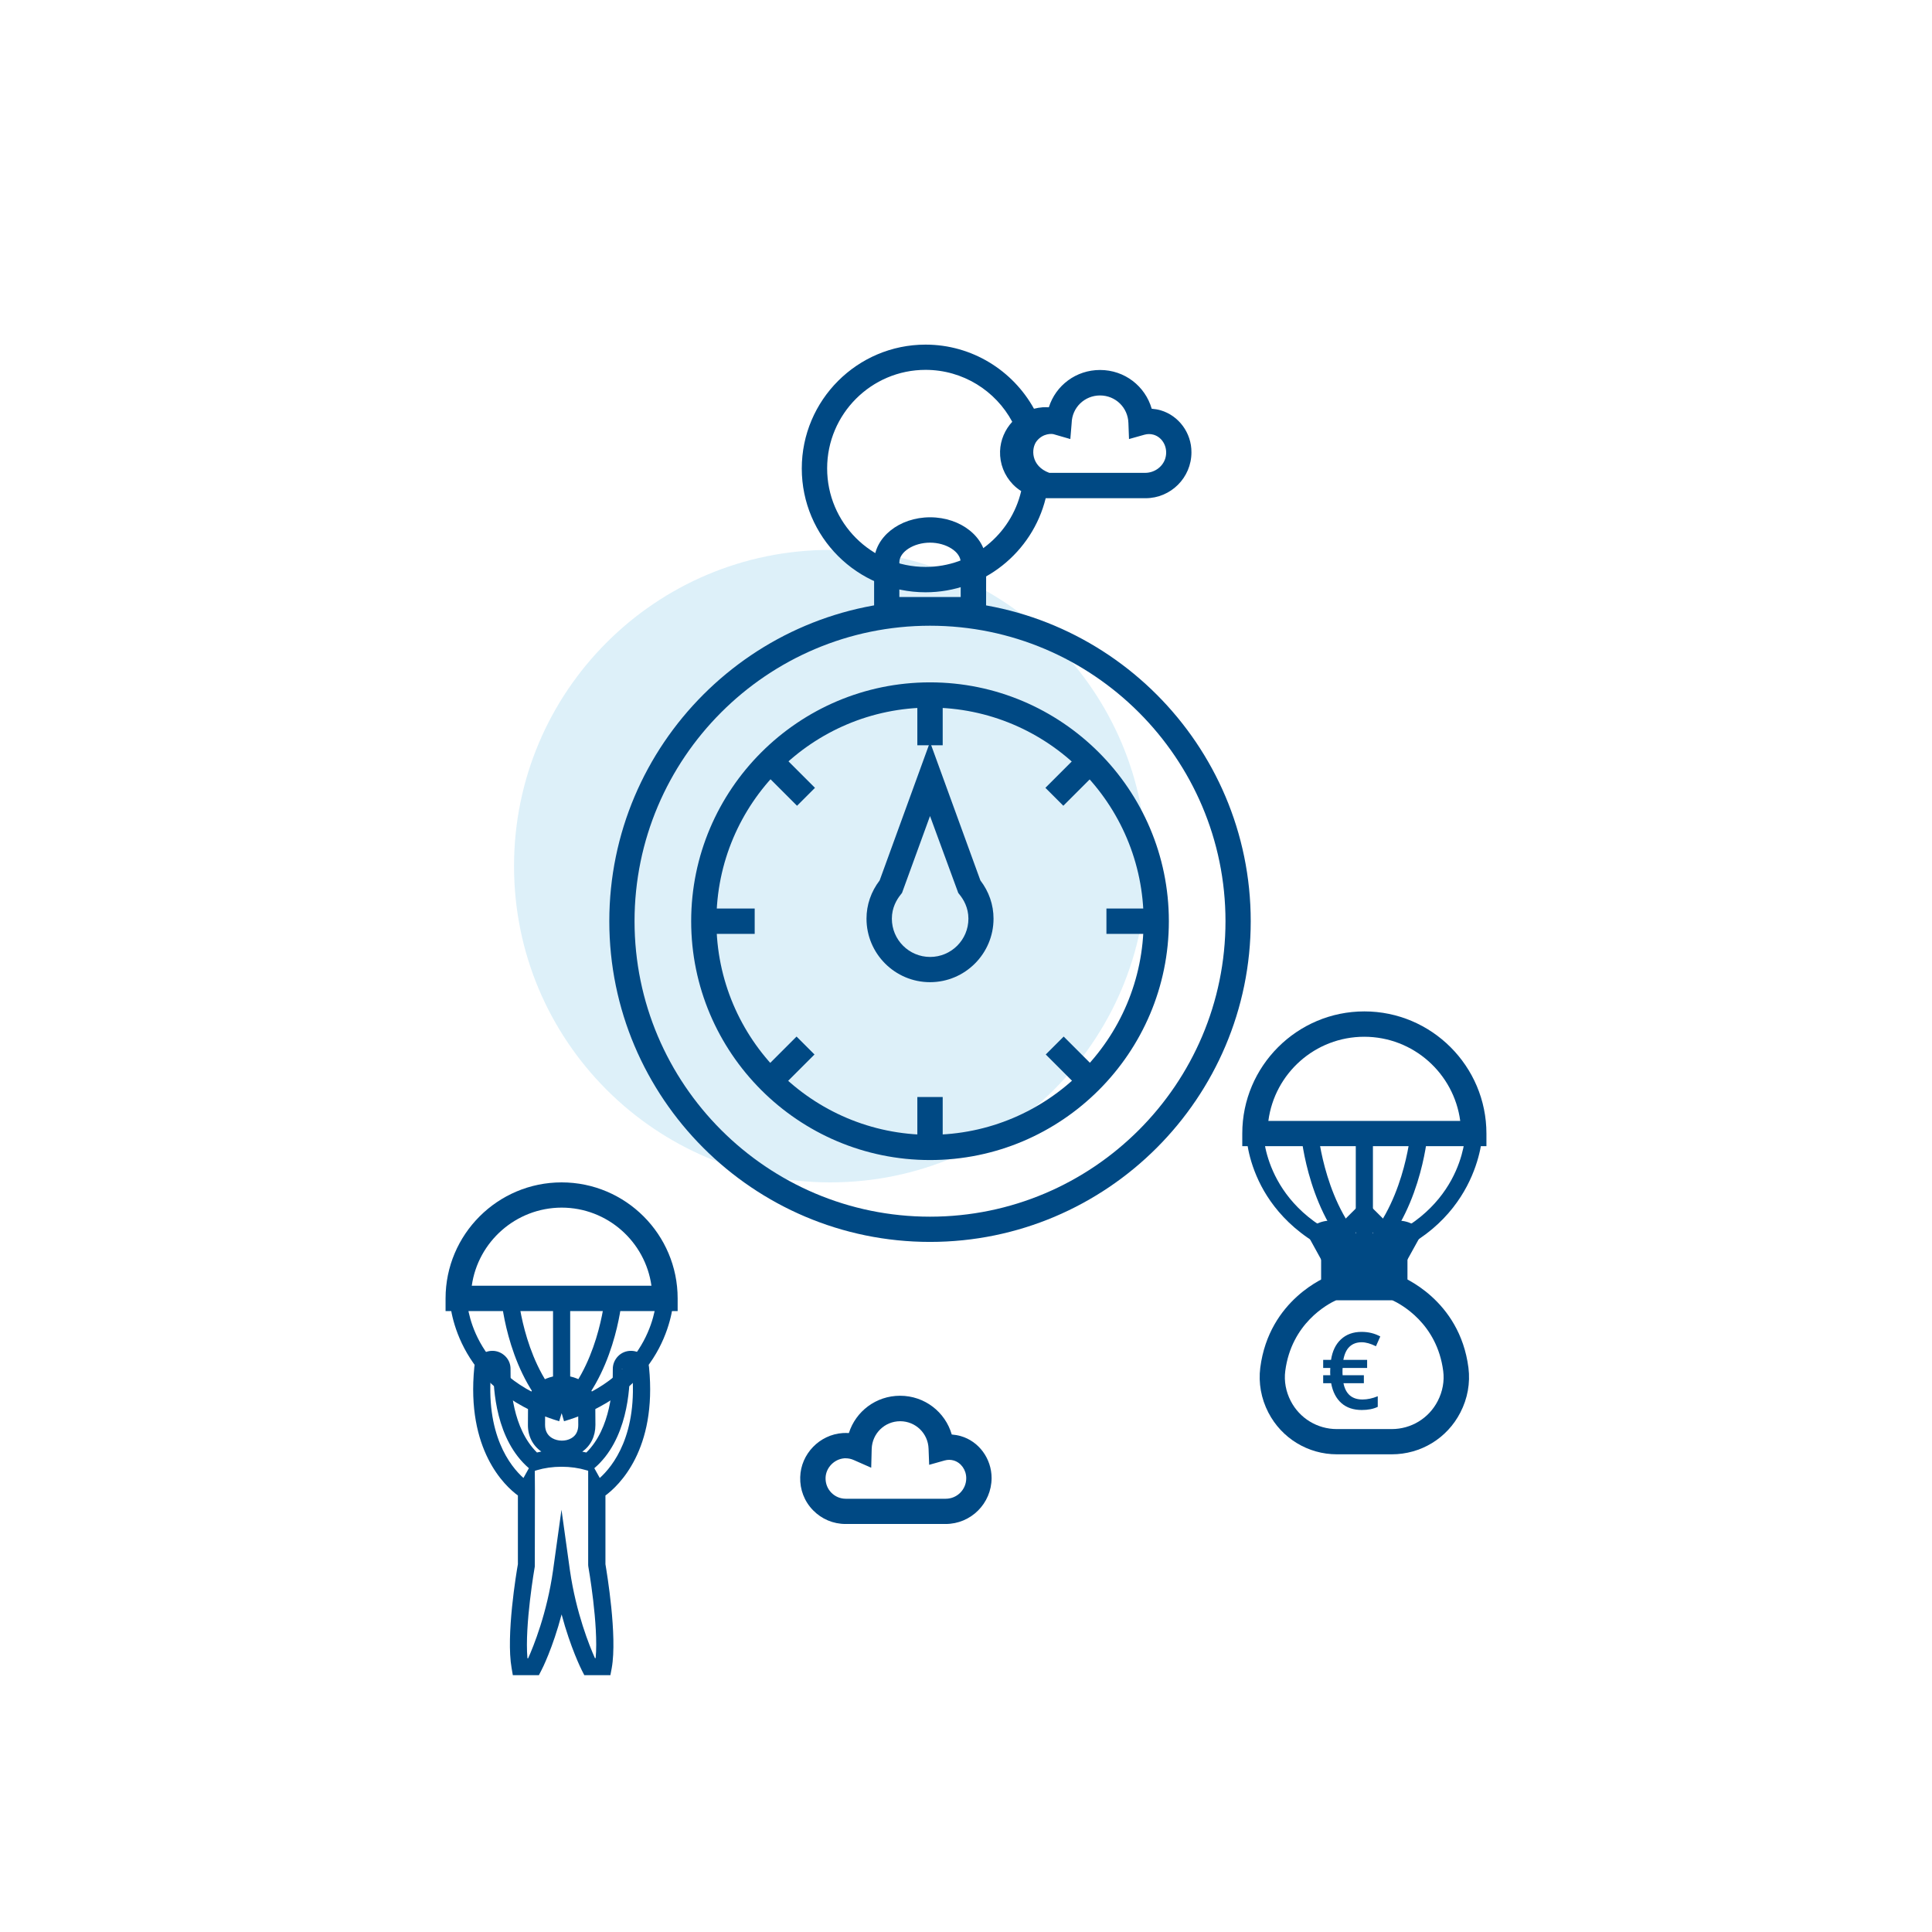 <?xml version="1.0" encoding="UTF-8"?>
<!-- Generator: Adobe Illustrator 27.1.0, SVG Export Plug-In . SVG Version: 6.00 Build 0)  -->
<svg xmlns="http://www.w3.org/2000/svg" xmlns:xlink="http://www.w3.org/1999/xlink" version="1.1" id="Ebene_1" x="0px" y="0px" viewBox="0 0 1600 1600" style="enable-background:new 0 0 1600 1600;" xml:space="preserve">
<style type="text/css">
	.st0{opacity:0.15;}
	.st1{fill:#189CD9;}
	.st2{fill:#004984;}
</style>
<g class="st0">
	<g>
		<path class="st1" d="M687.6,979.2c144.7,0,261.9-117.3,261.9-261.9S832.3,455.4,687.6,455.4S425.7,572.6,425.7,717.3    S542.9,979.2,687.6,979.2"></path>
	</g>
</g>
<path class="st2" d="M816.6,515.4h-92.7v-49.7c0-20.6,20.8-37.3,46.4-37.3s46.4,16.7,46.4,37.3L816.6,515.4L816.6,515.4z   M744.8,494.4h50.8v-28.7c0-8.7-11.9-16.3-25.4-16.3s-25.4,7.6-25.4,16.3L744.8,494.4L744.8,494.4z"></path>
<path class="st2" d="M770.2,1028.5c-146.5,0-265.6-119.2-265.6-265.6s119.2-265.6,265.6-265.6s265.6,119.2,265.6,265.6  S916.7,1028.5,770.2,1028.5z M770.2,518.2c-134.9,0-244.7,109.8-244.7,244.7s109.8,244.7,244.7,244.7s244.7-109.8,244.7-244.7  S905.1,518.2,770.2,518.2z"></path>
<path class="st2" d="M770.2,960.7c-109.1,0-197.8-88.8-197.8-197.8s88.8-197.8,197.8-197.8S968,653.8,968,762.9  S879.3,960.7,770.2,960.7z M770.2,586c-97.5,0-176.9,79.3-176.9,176.9s79.3,176.9,176.9,176.9s176.9-79.3,176.9-176.9  S867.7,586,770.2,586z"></path>
<rect x="759.7" y="575.5" class="st2" width="21" height="41.7"></rect>
<rect x="759.7" y="908.5" class="st2" width="21" height="41.7"></rect>
<rect x="916.3" y="752.4" class="st2" width="41.7" height="21"></rect>
<rect x="583.3" y="752.4" class="st2" width="41.7" height="21"></rect>
<rect x="867.2" y="634.3" transform="matrix(0.707 -0.707 0.707 0.707 -195.803 817.105)" class="st2" width="41.7" height="21"></rect>
<rect x="631.7" y="869.8" transform="matrix(0.707 -0.707 0.707 0.707 -431.36 719.576)" class="st2" width="41.7" height="21"></rect>
<rect x="877.9" y="859.8" transform="matrix(0.707 -0.707 0.707 0.707 -362.508 886.077)" class="st2" width="21" height="41.7"></rect>
<rect x="642.4" y="624.3" transform="matrix(0.707 -0.707 0.707 0.707 -264.971 650.614)" class="st2" width="21" height="41.7"></rect>
<path class="st2" d="M770.2,813.4c-29,0-52.6-23.6-52.6-52.6c0-11.5,3.8-22.4,10.9-31.7l41.7-114.6l41.7,114.6  c7.1,9.3,10.9,20.2,10.9,31.7C822.8,789.8,799.2,813.4,770.2,813.4z M770.2,675.8L747,739.5l-1.1,1.4c-3.3,4.1-7.3,10.8-7.3,19.9  c0,17.5,14.2,31.7,31.7,31.7s31.7-14.2,31.7-31.7c0-9.1-4-15.8-7.3-19.9l-1.1-1.4L770.2,675.8z"></path>
<path class="st2" d="M1231,949.2h-202.2v-10.5c0-55.8,45.4-101.1,101.1-101.1S1231,883,1231,938.8V949.2z M1050.4,928.3h158.9  c-5.2-39.3-38.8-69.7-79.5-69.7S1055.5,889,1050.4,928.3z"></path>
<rect x="1122.8" y="938.8" class="st2" width="14.2" height="100.5"></rect>
<path class="st2" d="M1127.8,1046c-48.7-14.4-72.1-42.6-83.2-63.7c-12.1-23-12.5-42.6-12.5-43.5l14.2-0.2  c0.1,2.8,2.3,69.1,85.6,93.8L1127.8,1046z"></path>
<path class="st2" d="M1125.2,1044.6c-41.1-36.4-47.4-102.4-47.7-105.2l14.1-1.3c0.1,0.6,6.1,63.2,42.9,95.8L1125.2,1044.6z"></path>
<path class="st2" d="M1131.9,1046l-4-13.6c83.3-24.7,85.5-91,85.6-93.8l14.2,0.2C1227.6,939.7,1225.4,1018.3,1131.9,1046z"></path>
<path class="st2" d="M1134.6,1044.6l-9.4-10.6c36.9-32.6,42.9-95.2,42.9-95.8l14.1,1.3C1182,942.2,1175.7,1008.2,1134.6,1044.6z"></path>
<rect x="1094.1" y="1036.9" class="st2" width="71.5" height="39.8"></rect>
<path class="st2" d="M1159.3,1054.5h-58.9l-19.1-34.7l4.8-3.7c4.5-3.5,14.7-7.8,24.7-3.3l19.1-19l19.1,19c10-4.5,20.2-0.2,24.7,3.3  l4.8,3.7L1159.3,1054.5z M1108.8,1040.3h42.2l8.4-15.3c-2.1-0.3-4.6,0.1-7,2.1l-5,4.1l-17.6-17.6l-17.6,17.6l-5-4.1  c-2.4-2-4.8-2.4-7-2.1L1108.8,1040.3z"></path>
<path class="st2" d="M1152.6,1204.4h-45.4c-24,0-45.8-13.3-56.8-34.6c-6-11.6-8.3-24.5-6.7-37.1c7.3-56.8,55.2-75.5,57.2-76.2  l1.8-0.7h54.4l1.8,0.7c2,0.8,49.9,19.5,57.2,76.2l0,0c1.6,12.7-0.7,25.5-6.7,37.1C1198.4,1191.2,1176.6,1204.4,1152.6,1204.4z   M1106.7,1076.7c-7.3,3.3-37.2,19.3-42.3,58.7c-1.1,8.4,0.5,17,4.5,24.8c7.4,14.4,22.1,23.3,38.2,23.3h45.4  c16.2,0,30.8-8.9,38.2-23.3c4-7.8,5.6-16.4,4.5-24.8l0,0c-5.1-39.3-34.9-55.3-42.3-58.7H1106.7z"></path>
<path class="st2" d="M561.2,1085.8H369v-10.5c0-53,43.1-96.1,96.1-96.1s96.1,43.1,96.1,96.1V1085.8z M390.7,1064.8h148.8  c-5.1-36.5-36.5-64.7-74.4-64.7C427.2,1000.2,395.8,1028.4,390.7,1064.8z"></path>
<rect x="458" y="1075.3" class="st2" width="14.2" height="94.9"></rect>
<path class="st2" d="M463.1,1177c-88.6-26.3-90.7-100.9-90.7-101.6l14.2-0.2c0,2.6,2.2,65,80.6,88.2L463.1,1177z"></path>
<path class="st2" d="M460.4,1175.6c-39-34.5-44.9-96.9-45.2-99.6l14.1-1.3c0.1,0.6,5.8,59.6,40.5,90.2L460.4,1175.6z"></path>
<path class="st2" d="M467.1,1177l-4-13.6c78.8-23.4,80.5-87.6,80.5-88.2l14.2,0.2C557.8,1076.2,555.8,1150.7,467.1,1177z"></path>
<path class="st2" d="M469.8,1175.6l-9.4-10.6c34.7-30.7,40.4-89.7,40.5-90.2l14.1,1.3C514.8,1078.6,508.8,1141.1,469.8,1175.6z"></path>
<path class="st2" d="M505.5,1387.3h-21.6l-2-3.9c-0.5-1-9.4-18.7-16.8-46.4c-7.3,27.7-16.2,45.4-16.8,46.4l-2,3.9h-21.6l-1-5.8  c-4.8-26.8,4-79.5,5.2-86.1v-56.9c-10.8-7.9-42.9-37.7-36.1-106.2c0.8-7.8,7.2-13.6,15-13.6c4,0,7.8,1.6,10.7,4.5  c2.9,2.9,4.4,6.7,4.3,10.8c-0.2,14.3,1.6,48.9,21.9,68.9c1.2-0.3,2.4-0.5,3.6-0.8c-7.1-4.9-11.2-12.9-11.1-22.1l0.1-16.3  c0-16.1,14-24.5,27.9-24.5c7,0,13.5,2.1,18.5,5.8c6,4.5,9.3,11.1,9.3,18.8l0.1,16.3c0,9.3-3.9,17.2-10.9,22.1  c1.1,0.2,2.3,0.5,3.4,0.7c20.3-20,22.1-54.5,21.9-68.9c-0.1-4.1,1.5-7.9,4.3-10.8c2.8-2.9,6.6-4.5,10.7-4.5c7.8,0,14.2,5.8,15,13.6  l0,0c6.8,68.5-25.3,98.2-36.1,106.2v56.9c1.1,6.7,10,59.4,5.2,86.1L505.5,1387.3z M492.7,1373.2h0.6c2.5-27.3-6-75.4-6.1-76  l-0.1-1.2v-78l-1.8-0.5c-6-1.8-13-2.8-20.2-2.8c0,0-0.1,0-0.1,0c-7.2,0-14.2,1-20.2,2.8l-1.9,0.6l0.1,16.2l-0.1,63  c-0.1,0.5-8.5,48.7-6.1,76h0.6c4.4-9.8,15.6-37.3,20.6-72.7l7-50.3l7,50.3C477.1,1335.9,488.3,1363.4,492.7,1373.2z M492.2,1215.9  l4.5,8.1c10.7-9.6,32-35.8,26.6-90.3v0c0-0.5-0.4-0.8-0.9-0.8l-7.9,1l7.1-0.1C521.8,1150.7,519.5,1192.5,492.2,1215.9z   M407.8,1132.9c-0.4,0-0.8,0.4-0.9,0.8c-5.4,54.5,15.9,80.7,26.6,90.3l4.5-8.1c-27.2-23.4-29.6-65.2-29.4-82.2L407.8,1132.9z   M465.2,1153.4c-5.1,0-13.7,2.2-13.7,10.3l-0.1,16.3c0,5,2,8.7,5.9,11c4.7,2.7,11.2,2.8,15.8,0.1c3.9-2.2,5.8-6,5.8-11l-0.1-16.3  c0-3.2-1.2-5.6-3.6-7.4C472.7,1154.4,469,1153.4,465.2,1153.4z"></path>
<path class="st2" d="M783.1,1262.1h-82.8c-10.3,0-19.9-4.1-27-11.4c-7.2-7.4-10.9-17.1-10.6-27.4c0.5-19.2,16-35.2,35.2-36.5  c1.7-0.1,3.4-0.1,5.1,0c5.7-18,22.5-30.9,42.4-30.9c20.3,0,37.4,13.4,42.8,32.1c2.5,0.2,4.9,0.6,7.4,1.3l0,0  c15.1,4.3,25.6,18.7,25.6,34.8C821.1,1245.1,804.1,1262.1,783.1,1262.1z M700.4,1207.7c-0.4,0-0.8,0-1.1,0  c-8.4,0.6-15.4,7.8-15.6,16.2c-0.1,4.6,1.5,8.9,4.7,12.2c3.2,3.3,7.5,5.1,12,5.1h82.8c9.4,0,17-7.6,17-17c0-6.9-4.3-12.9-10.4-14.7  h0c-2.5-0.7-4.9-0.7-7.5,0l-12.8,3.6l-0.5-13.3c-0.4-12.8-10.8-22.8-23.5-22.8c-12.8,0-23.2,10.1-23.6,22.9l-0.4,15.6l-14.3-6.3  C705,1208.2,702.7,1207.7,700.4,1207.7z"></path>
<path class="st2" d="M1127.7,1111.6c-4.1,0-7.4,1.2-10,3.6c-2.6,2.4-4.3,6.1-5.2,11h19.7v6.7h-20.3l-0.1,1.9v2.4l0.1,1.7h17.6v6.6  h-16.9c1.8,9,7.1,13.5,15.7,13.5c4.1,0,8.3-0.9,12.7-2.7v8.8c-3.8,1.8-8.2,2.6-13.2,2.6c-6.9,0-12.6-1.9-16.9-5.7  c-4.3-3.8-7.2-9.3-8.5-16.5h-6.6v-6.6h5.9l-0.1-1.6v-1.6l0.1-2.8h-5.9v-6.7h6.5c1.1-7.2,3.8-12.9,8.2-17c4.4-4.1,10.1-6.2,17.1-6.2  c5.8,0,10.9,1.3,15.5,3.8l-3.6,8.1C1135.1,1112.7,1131.1,1111.6,1127.7,1111.6"></path>
<path class="st2" d="M961.2,339.8c-2.4-0.7-4.9-1.1-7.4-1.3c-5.4-18.7-22.4-32.1-42.8-32.1c-19.9,0-36.7,12.8-42.4,30.9  c-1.7-0.1-3.4-0.1-5.1,0c-2.5,0.2-4.9,0.6-7.2,1.2c-17.5-31.6-51.2-53.1-89.8-53.1C710,285.4,664,331.4,664,388  s46,102.5,102.5,102.5c48,0,88.5-33.2,99.5-77.9h82.7c20.9,0,38-17,38-38C986.8,358.5,976.2,344.2,961.2,339.8z M766.5,469.5  c-45,0-81.5-36.6-81.5-81.6s36.6-81.6,81.5-81.6c31,0,58.1,17.4,71.8,43c-6,6.5-9.8,15.1-10.1,24.4c-0.3,10.3,3.5,20,10.6,27.4  c2.1,2.2,4.4,4,6.9,5.6C837.3,442.7,805,469.5,766.5,469.5z M948.3,391.6H869c-15.4-5.6-15.3-20.4-10.3-26.5  c5.3-6.5,12.6-5.9,13.9-5.5c0.1,0,0.2,0.1,0.3,0.1l13.5,3.9l1.1-13.2c0.3-12.9,10.7-22.9,23.5-22.9c12.8,0,23.1,10,23.5,22.8  l0.5,13.3l12.8-3.6c2.6-0.7,5-0.7,7.5,0c7.7,2.2,12.4,11,9.7,19.8C962.7,386.9,955.8,391.6,948.3,391.6z"></path>
</svg>
